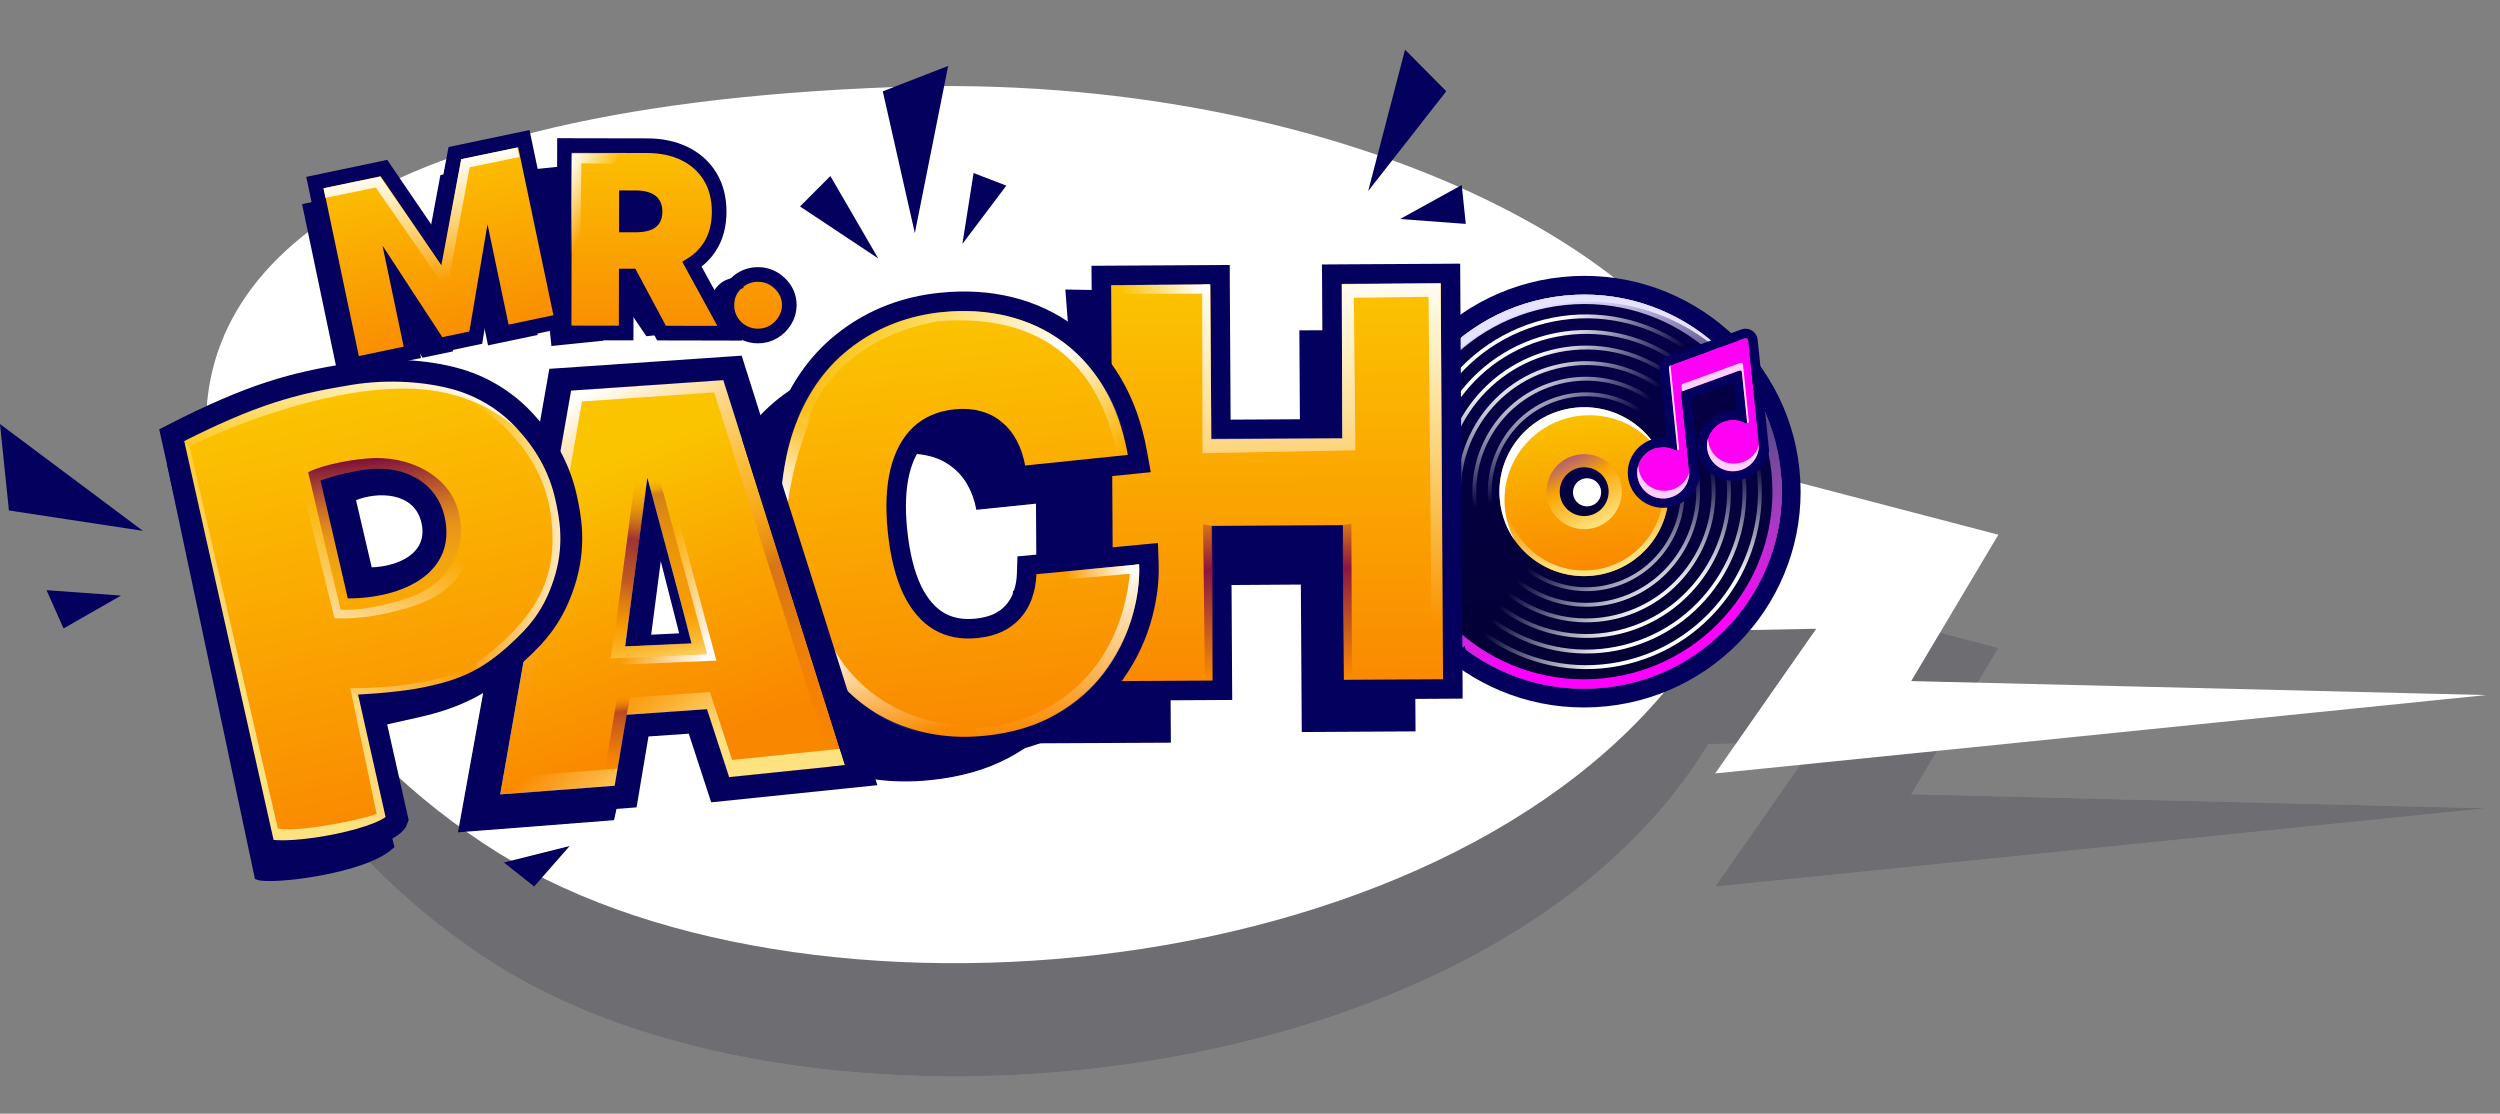 <svg width="220" height="98" viewBox="0 0 220 98" fill="none" xmlns="http://www.w3.org/2000/svg">
<rect x="0" y="0" width="220" height="98" fill="#808080" stroke="none"/>
<g id="mrpacho-logo-v2 1">
<g id="Group" opacity="0.15">
<path id="Vector" fill-rule="evenodd" clip-rule="evenodd" d="M218.787 71.126L168.184 69.895L175.854 57.016L153.57 51.189C150.514 32.438 116.989 16.242 78.863 17.614C27.242 19.47 15.507 36.195 18.598 51.831C20.317 60.529 28.45 75.463 43.978 85.097C72.078 102.533 131.532 96.443 150.332 65.475L159.831 65.289L150.936 78.022L218.787 71.126Z" fill="white"/>
<path id="Vector_2" fill-rule="evenodd" clip-rule="evenodd" d="M218.787 71.126L168.184 69.895L175.854 57.016L153.57 51.189C150.514 32.438 116.989 16.242 78.863 17.614C27.242 19.47 15.507 36.195 18.598 51.831C20.317 60.529 28.45 75.463 43.978 85.097C72.078 102.533 131.532 96.443 150.332 65.475L159.831 65.289L150.936 78.022L218.787 71.126Z" fill="#01001F"/>
</g>
<path id="Vector_3" fill-rule="evenodd" clip-rule="evenodd" d="M218.787 61.166L168.184 59.935L175.854 47.056L153.57 41.23C150.514 22.479 116.989 6.283 78.863 7.655C27.242 9.511 15.507 26.235 18.598 41.87C20.317 50.568 28.45 65.503 43.978 75.138C72.078 92.574 131.532 86.483 150.332 55.515L159.831 55.329L150.936 68.063L218.787 61.166Z" fill="white"/>
<path id="Vector_4" fill-rule="evenodd" clip-rule="evenodd" d="M158.353 41.311C159.43 51.743 151.82 61.076 141.356 62.156C130.893 63.237 121.536 55.655 120.459 45.224C119.381 34.792 126.991 25.46 137.456 24.378C147.92 23.299 157.276 30.879 158.353 41.311ZM141.187 60.514C150.741 59.527 157.689 51.006 156.705 41.481C155.722 31.957 147.179 25.035 137.625 26.021C128.071 27.008 121.123 35.529 122.107 45.054C123.09 54.578 131.632 61.5 141.187 60.514Z" fill="#04005E"/>
<path id="Vector_5" d="M141.192 60.514C150.747 59.527 157.695 51.007 156.711 41.481C155.727 31.957 147.185 25.035 137.63 26.022C128.076 27.008 121.128 35.529 122.111 45.054C123.095 54.578 131.638 61.501 141.192 60.514Z" fill="url(#paint0_linear_1_12185)"/>
<path id="Vector_6" d="M140.166 50.658C144.261 50.236 147.239 46.583 146.816 42.502C146.395 38.42 142.734 35.453 138.639 35.877C134.544 36.299 131.567 39.952 131.988 44.033C132.41 48.115 136.071 51.082 140.166 50.658Z" fill="url(#paint1_linear_1_12185)"/>
<path id="Vector_7" fill-rule="evenodd" clip-rule="evenodd" d="M140.115 50.166C143.937 49.771 146.716 46.363 146.322 42.554C145.929 38.743 142.512 35.974 138.69 36.369C134.868 36.764 132.089 40.172 132.483 43.982C132.876 47.792 136.293 50.561 140.115 50.166ZM140.166 50.658C144.26 50.236 147.239 46.583 146.817 42.502C146.396 38.42 142.734 35.453 138.639 35.877C134.545 36.299 131.567 39.952 131.988 44.033C132.41 48.115 136.071 51.082 140.166 50.658Z" fill="url(#paint2_linear_1_12185)"/>
<path id="Vector_8" d="M139.745 46.553C140.618 46.464 141.42 46.032 141.975 45.352C142.529 44.672 142.791 43.8 142.702 42.927C142.61 42.054 142.176 41.254 141.494 40.702C140.812 40.15 139.939 39.891 139.067 39.982C138.194 40.071 137.393 40.503 136.838 41.183C136.284 41.863 136.023 42.735 136.111 43.607C136.203 44.48 136.637 45.28 137.318 45.832C138 46.384 138.873 46.643 139.745 46.552V46.553Z" fill="url(#paint3_linear_1_12185)"/>
<path id="Vector_9" fill-rule="evenodd" clip-rule="evenodd" d="M135.222 28.662C127.233 31.094 122.713 39.606 125.124 47.676C127.536 55.745 135.967 60.316 143.956 57.885C151.946 55.455 156.466 46.942 154.055 38.872C151.642 30.803 143.211 26.232 135.222 28.662ZM124.799 47.775C122.333 39.523 126.956 30.82 135.124 28.334C143.292 25.849 151.913 30.523 154.38 38.774C156.846 47.024 152.223 55.728 144.054 58.214C135.887 60.7 127.265 56.027 124.799 47.775Z" fill="url(#paint4_radial_1_12185)"/>
<path id="Vector_10" fill-rule="evenodd" clip-rule="evenodd" d="M135.222 28.662C127.233 31.094 122.713 39.606 125.124 47.676C127.536 55.745 135.967 60.316 143.956 57.885C151.946 55.455 156.466 46.942 154.055 38.872C151.642 30.803 143.211 26.232 135.222 28.662ZM124.799 47.775C122.333 39.523 126.956 30.82 135.124 28.334C143.292 25.849 151.913 30.523 154.38 38.774C156.846 47.024 152.223 55.728 144.054 58.214C135.887 60.7 127.265 56.027 124.799 47.775Z" fill="url(#paint5_radial_1_12185)"/>
<path id="Vector_11" fill-rule="evenodd" clip-rule="evenodd" d="M135.615 29.976C128.344 32.189 124.229 39.936 126.425 47.279C128.619 54.624 136.293 58.785 143.564 56.572C150.835 54.359 154.95 46.612 152.754 39.269C150.559 31.924 142.886 27.763 135.615 29.976ZM126.099 47.379C123.85 39.853 128.066 31.914 135.516 29.648C142.967 27.38 150.83 31.644 153.079 39.169C155.328 46.695 151.112 54.633 143.662 56.9C136.212 59.167 128.349 54.904 126.099 47.379Z" fill="url(#paint6_radial_1_12185)"/>
<path id="Vector_12" fill-rule="evenodd" clip-rule="evenodd" d="M135.615 29.976C128.344 32.189 124.229 39.936 126.425 47.279C128.619 54.624 136.293 58.785 143.564 56.572C150.835 54.359 154.95 46.612 152.754 39.269C150.559 31.924 142.886 27.763 135.615 29.976ZM126.099 47.379C123.85 39.853 128.066 31.914 135.516 29.648C142.967 27.38 150.83 31.644 153.079 39.169C155.328 46.695 151.112 54.633 143.662 56.9C136.212 59.167 128.349 54.904 126.099 47.379Z" fill="url(#paint7_radial_1_12185)"/>
<path id="Vector_13" fill-rule="evenodd" clip-rule="evenodd" d="M136.007 31.289C129.455 33.283 125.746 40.266 127.724 46.884C129.704 53.503 136.619 57.253 143.172 55.259C149.724 53.265 153.432 46.283 151.454 39.664C149.476 33.045 142.56 29.295 136.007 31.289ZM127.4 46.983C125.368 40.183 129.177 33.009 135.909 30.962C142.642 28.913 149.747 32.764 151.779 39.565C153.812 46.365 150.002 53.538 143.269 55.587C136.537 57.635 129.433 53.783 127.4 46.983Z" fill="url(#paint8_radial_1_12185)"/>
<path id="Vector_14" fill-rule="evenodd" clip-rule="evenodd" d="M136.007 31.289C129.455 33.283 125.746 40.266 127.724 46.884C129.704 53.503 136.619 57.253 143.172 55.259C149.724 53.265 153.432 46.283 151.454 39.664C149.476 33.045 142.56 29.295 136.007 31.289ZM127.4 46.983C125.368 40.183 129.177 33.009 135.909 30.962C142.642 28.913 149.747 32.764 151.779 39.565C153.812 46.365 150.002 53.538 143.269 55.587C136.537 57.635 129.433 53.783 127.4 46.983Z" fill="url(#paint9_radial_1_12185)"/>
<path id="Vector_15" fill-rule="evenodd" clip-rule="evenodd" d="M136.4 32.603C130.565 34.378 127.263 40.595 129.025 46.489C130.787 52.382 136.944 55.72 142.779 53.945C148.613 52.17 151.915 45.953 150.154 40.058C148.392 34.166 142.234 30.827 136.4 32.603ZM128.7 46.587C126.884 40.512 130.287 34.105 136.302 32.274C142.316 30.444 148.663 33.885 150.479 39.96C152.295 46.035 148.891 52.443 142.876 54.274C136.863 56.103 130.516 52.661 128.7 46.587Z" fill="url(#paint10_radial_1_12185)"/>
<path id="Vector_16" fill-rule="evenodd" clip-rule="evenodd" d="M136.4 32.603C130.565 34.378 127.263 40.595 129.025 46.489C130.787 52.382 136.944 55.72 142.779 53.945C148.613 52.17 151.915 45.953 150.154 40.058C148.392 34.166 142.234 30.827 136.4 32.603ZM128.7 46.587C126.884 40.512 130.287 34.105 136.302 32.274C142.316 30.444 148.663 33.885 150.479 39.96C152.295 46.035 148.891 52.443 142.876 54.274C136.863 56.103 130.516 52.661 128.7 46.587Z" fill="url(#paint11_radial_1_12185)"/>
<path id="Vector_17" fill-rule="evenodd" clip-rule="evenodd" d="M136.793 33.916C131.676 35.473 128.781 40.925 130.325 46.093C131.87 51.261 137.27 54.189 142.386 52.632C147.503 51.075 150.398 45.623 148.854 40.455C147.309 35.286 141.908 32.359 136.793 33.916ZM130 46.192C128.401 40.842 131.398 35.199 136.694 33.588C141.99 31.976 147.58 35.007 149.178 40.356C150.777 45.705 147.78 51.349 142.485 52.961C137.188 54.572 131.599 51.541 130 46.192Z" fill="url(#paint12_radial_1_12185)"/>
<path id="Vector_18" fill-rule="evenodd" clip-rule="evenodd" d="M136.793 33.916C131.676 35.473 128.781 40.925 130.325 46.093C131.87 51.261 137.27 54.189 142.386 52.632C147.503 51.075 150.398 45.623 148.854 40.455C147.309 35.286 141.908 32.359 136.793 33.916ZM130 46.192C128.401 40.842 131.398 35.199 136.694 33.588C141.99 31.976 147.58 35.007 149.178 40.356C150.777 45.705 147.78 51.349 142.485 52.961C137.188 54.572 131.599 51.541 130 46.192Z" fill="url(#paint13_radial_1_12185)"/>
<path id="Vector_19" fill-rule="evenodd" clip-rule="evenodd" d="M137.185 35.23C132.786 36.568 130.298 41.254 131.625 45.697C132.953 50.14 137.596 52.657 141.994 51.318C146.392 49.98 148.882 45.294 147.553 40.85C146.226 36.408 141.583 33.891 137.185 35.23ZM131.3 45.796C129.918 41.171 132.509 36.294 137.087 34.901C141.664 33.509 146.496 36.127 147.878 40.752C149.26 45.376 146.669 50.254 142.092 51.647C137.514 53.039 132.682 50.42 131.3 45.796Z" fill="url(#paint14_radial_1_12185)"/>
<path id="Vector_20" fill-rule="evenodd" clip-rule="evenodd" d="M137.185 35.23C132.786 36.568 130.298 41.254 131.625 45.697C132.953 50.14 137.596 52.657 141.994 51.318C146.392 49.98 148.882 45.294 147.553 40.85C146.226 36.408 141.583 33.891 137.185 35.23ZM131.3 45.796C129.918 41.171 132.509 36.294 137.087 34.901C141.664 33.509 146.496 36.127 147.878 40.752C149.26 45.376 146.669 50.254 142.092 51.647C137.514 53.039 132.682 50.42 131.3 45.796Z" fill="url(#paint15_radial_1_12185)"/>
<path id="Vector_21" d="M139.628 45.402C140.195 45.344 140.716 45.063 141.076 44.621C141.436 44.18 141.606 43.613 141.549 43.046C141.489 42.479 141.207 41.959 140.764 41.6C140.321 41.241 139.754 41.072 139.187 41.132C138.619 41.189 138.098 41.47 137.738 41.912C137.378 42.353 137.208 42.92 137.265 43.488C137.295 43.768 137.379 44.041 137.514 44.289C137.648 44.537 137.831 44.756 138.05 44.934C138.269 45.112 138.522 45.245 138.792 45.325C139.063 45.405 139.347 45.431 139.628 45.402Z" fill="url(#paint16_linear_1_12185)"/>
<path id="Vector_22" d="M139.788 44.555C139.95 44.539 140.107 44.49 140.251 44.413C140.394 44.336 140.521 44.231 140.624 44.105C140.727 43.978 140.804 43.833 140.851 43.677C140.897 43.521 140.913 43.357 140.896 43.195C140.88 43.033 140.831 42.876 140.753 42.733C140.676 42.59 140.57 42.463 140.444 42.361C140.317 42.258 140.172 42.181 140.016 42.135C139.86 42.089 139.696 42.074 139.534 42.09C139.372 42.107 139.214 42.155 139.071 42.233C138.928 42.31 138.801 42.414 138.698 42.541C138.595 42.667 138.518 42.812 138.471 42.968C138.424 43.125 138.409 43.288 138.425 43.45C138.442 43.612 138.491 43.77 138.569 43.913C138.646 44.056 138.751 44.182 138.878 44.285C139.004 44.388 139.15 44.464 139.306 44.511C139.462 44.557 139.626 44.572 139.788 44.555Z" fill="white"/>
<path id="Vector_23" d="M133.346 47.628C132.85 46.742 132.541 45.765 132.438 44.756C132.016 40.663 134.998 37.002 139.101 36.578C140.41 36.441 141.732 36.654 142.933 37.193C144.134 37.732 145.171 38.578 145.939 39.647C145.225 38.376 144.155 37.342 142.86 36.671C141.566 36.001 140.103 35.724 138.653 35.875C134.551 36.298 131.567 39.959 131.991 44.053C132.122 45.343 132.589 46.575 133.346 47.628Z" fill="white"/>
<path id="Vector_24" fill-rule="evenodd" clip-rule="evenodd" d="M141.107 59.692C150.206 58.753 156.824 50.638 155.887 41.566C154.951 32.495 146.814 25.903 137.715 26.844C128.616 27.782 121.998 35.898 122.935 44.969C123.871 54.04 132.008 60.632 141.107 59.692ZM141.192 60.514C150.747 59.527 157.695 51.007 156.711 41.481C155.727 31.957 147.185 25.035 137.63 26.022C128.076 27.008 121.128 35.529 122.111 45.054C123.095 54.578 131.638 61.501 141.192 60.514Z" fill="url(#paint17_linear_1_12185)"/>
<path id="Vector_25" d="M154.293 34.281C152.534 31.648 150.09 29.546 147.223 28.2C144.357 26.854 141.178 26.316 138.028 26.644C128.474 27.631 121.526 36.152 122.509 45.677C122.769 48.228 123.595 50.688 124.926 52.879C123.363 50.539 122.396 47.853 122.111 45.053C121.128 35.529 128.076 27.008 137.63 26.022C140.904 25.681 144.208 26.276 147.158 27.738C150.107 29.199 152.582 31.469 154.293 34.281Z" fill="#E5E3FF"/>
<path id="Vector_26" d="M153.853 29.977C153.849 29.94 153.837 29.904 153.817 29.872C153.797 29.84 153.77 29.813 153.738 29.793C153.706 29.773 153.67 29.76 153.632 29.756C153.594 29.753 153.556 29.757 153.521 29.77L147.027 32.138C146.975 32.156 146.931 32.192 146.902 32.238C146.872 32.285 146.859 32.34 146.864 32.395L147.602 39.528C147.61 39.597 147.532 39.645 147.471 39.612C147.063 39.391 146.597 39.299 146.135 39.347C144.877 39.477 143.961 40.591 144.089 41.835C144.217 43.079 145.342 43.982 146.601 43.853C147.859 43.723 148.776 42.609 148.648 41.364L148.64 41.3L147.949 34.605C147.945 34.568 147.954 34.532 147.973 34.501C147.993 34.47 148.022 34.446 148.056 34.433L153.063 32.609C153.087 32.6 153.112 32.597 153.137 32.6C153.162 32.602 153.187 32.61 153.208 32.624C153.229 32.637 153.247 32.655 153.261 32.677C153.274 32.698 153.282 32.722 153.284 32.747L153.738 37.138C153.746 37.208 153.67 37.255 153.607 37.222C153.199 37.001 152.734 36.908 152.272 36.957C151.013 37.087 150.098 38.201 150.226 39.445C150.355 40.689 151.479 41.593 152.738 41.463C153.996 41.333 154.912 40.219 154.783 38.975L154.781 38.944C154.78 38.933 154.778 38.922 154.776 38.91H154.777L153.853 29.977Z" fill="#FF00F5"/>
<path id="Vector_27" fill-rule="evenodd" clip-rule="evenodd" d="M148.636 41.299H148.635L148.643 41.364L148.649 41.429C148.739 42.646 147.833 43.723 146.595 43.852C145.337 43.981 144.212 43.078 144.083 41.834C143.955 40.59 144.872 39.477 146.13 39.347C146.592 39.299 147.058 39.391 147.467 39.61C147.527 39.644 147.604 39.596 147.597 39.527L146.86 32.394C146.854 32.339 146.867 32.284 146.896 32.237C146.925 32.19 146.969 32.155 147.021 32.136L153.516 29.769C153.668 29.713 153.832 29.815 153.849 29.976L154.771 38.908H154.771C154.773 38.92 154.775 38.932 154.775 38.944L154.779 38.974L154.784 39.038C154.875 40.256 153.969 41.334 152.732 41.461C151.473 41.591 150.349 40.688 150.221 39.444C150.092 38.2 151.008 37.086 152.267 36.956C152.473 36.935 152.68 36.941 152.884 36.975L152.921 36.98C153.159 37.024 153.389 37.105 153.603 37.221C153.664 37.253 153.74 37.206 153.733 37.137L153.28 32.747C153.277 32.721 153.269 32.697 153.256 32.676C153.242 32.654 153.224 32.636 153.203 32.623C153.181 32.609 153.157 32.601 153.132 32.598C153.107 32.596 153.082 32.599 153.058 32.607L148.051 34.431C148.016 34.444 147.987 34.468 147.968 34.499C147.948 34.531 147.94 34.568 147.943 34.604L148.636 41.299ZM152.797 36.131L152.543 33.674L148.819 35.031L149.544 42.035C149.341 43.406 148.126 44.524 146.68 44.673C144.974 44.849 143.436 43.624 143.261 41.919C143.085 40.215 144.339 38.7 146.045 38.524C146.254 38.503 146.46 38.503 146.66 38.521L146.036 32.478C146.012 32.24 146.068 32.001 146.195 31.799C146.322 31.596 146.513 31.442 146.737 31.36L153.232 28.994C153.386 28.937 153.551 28.917 153.713 28.934C153.876 28.951 154.033 29.004 154.172 29.091C154.311 29.177 154.428 29.295 154.515 29.433C154.602 29.572 154.656 29.729 154.673 29.891L155.681 39.645C155.477 41.016 154.262 42.133 152.817 42.283C151.109 42.459 149.572 41.234 149.397 39.529C149.22 37.824 150.475 36.311 152.183 36.135C152.39 36.114 152.596 36.112 152.797 36.131Z" fill="#04005E"/>
<path id="Vector_28" d="M147.003 32.147C146.956 32.169 146.918 32.205 146.893 32.249C146.868 32.294 146.857 32.346 146.862 32.397L147.605 39.581L147.634 39.596C147.694 39.63 147.771 39.581 147.765 39.513L147.003 32.147ZM144.174 40.952C144.088 41.23 144.056 41.529 144.088 41.835C144.217 43.079 145.342 43.983 146.6 43.853C147.787 43.731 148.671 42.732 148.659 41.574C148.526 42.005 148.269 42.387 147.92 42.672C147.571 42.958 147.146 43.134 146.697 43.179C145.439 43.309 144.314 42.405 144.186 41.161C144.179 41.092 144.175 41.022 144.174 40.952ZM148.029 34.44L153.063 32.608C153.087 32.6 153.112 32.596 153.137 32.599C153.162 32.602 153.187 32.61 153.208 32.623C153.229 32.637 153.247 32.655 153.261 32.676C153.274 32.697 153.282 32.721 153.285 32.746L153.744 37.188L153.773 37.204C153.834 37.237 153.911 37.189 153.903 37.12L153.382 32.073C153.379 32.048 153.371 32.023 153.357 32.002C153.344 31.981 153.326 31.963 153.304 31.95C153.283 31.936 153.259 31.928 153.234 31.925C153.209 31.923 153.184 31.926 153.16 31.934L148.087 33.78C148.052 33.792 148.023 33.816 148.003 33.847C147.983 33.879 147.975 33.916 147.978 33.952L148.029 34.44ZM150.308 38.561C150.309 38.631 150.313 38.7 150.32 38.771C150.448 40.015 151.573 40.918 152.831 40.788C153.28 40.743 153.705 40.567 154.054 40.282C154.403 39.997 154.66 39.615 154.793 39.184C154.795 39.752 154.585 40.3 154.204 40.721C153.824 41.142 153.3 41.407 152.735 41.462C151.476 41.592 150.352 40.689 150.224 39.445C150.192 39.139 150.224 38.839 150.308 38.561Z" fill="#FFD0FE"/>
<path id="Vector_29" d="M91.29 65.413L91.08 29.206L101.092 29.149L101.174 43.488L114.427 43.411L114.345 29.072L124.359 29.015L124.567 64.362L114.556 64.419L114.474 51.442L102.955 51.517L103.036 65.356L91.29 65.413Z" fill="#04005E"/>
<path id="Vector_30" d="M95.889 43.778L85.965 44.803C85.809 43.986 85.545 43.256 85.171 42.616C84.819 41.987 84.338 41.44 83.76 41.01C83.168 40.557 82.486 40.238 81.76 40.073C80.992 39.878 80.14 39.83 79.202 39.927C77.559 40.096 76.211 40.641 75.155 41.56C74.112 42.478 73.374 43.715 72.942 45.273C72.522 46.828 72.421 48.656 72.637 50.753C72.865 52.97 73.351 54.796 74.092 56.232C74.844 57.655 75.821 58.686 77.025 59.323C78.228 59.95 79.621 60.181 81.205 60.018C82.108 59.925 82.906 59.728 83.599 59.431C84.256 59.145 84.853 58.737 85.36 58.23C85.842 57.741 86.223 57.161 86.482 56.525C86.765 55.833 86.923 55.097 86.951 54.35L96.882 53.396C96.923 54.941 96.656 56.546 96.081 58.214C95.506 59.87 94.606 61.439 93.385 62.924C92.173 64.395 90.612 65.64 88.703 66.659C86.792 67.678 84.517 68.323 81.877 68.596C78.57 68.938 75.528 68.531 72.753 67.376C69.99 66.221 67.703 64.337 65.891 61.723C64.092 59.11 62.986 55.801 62.572 51.793C62.156 47.762 62.579 44.288 63.843 41.37C65.106 38.441 66.977 36.133 69.46 34.447C71.94 32.749 74.799 31.734 78.037 31.399C80.312 31.164 82.439 31.259 84.415 31.687C86.392 32.114 88.163 32.855 89.73 33.908C91.296 34.949 92.61 36.297 93.669 37.95C94.729 39.604 95.47 41.547 95.889 43.778Z" fill="#04005E"/>
<path id="Vector_31" d="M95.889 43.778L85.965 44.803C85.809 43.986 85.545 43.256 85.171 42.616C84.819 41.987 84.338 41.44 83.76 41.01C83.168 40.557 82.486 40.238 81.76 40.073C80.992 39.878 80.14 39.83 79.202 39.927C77.559 40.096 76.211 40.641 75.155 41.56C74.112 42.478 73.374 43.715 72.942 45.273C72.522 46.828 72.421 48.656 72.637 50.753C72.865 52.97 73.351 54.796 74.092 56.232C74.844 57.655 75.821 58.686 77.025 59.323C78.228 59.95 79.621 60.181 81.205 60.018C82.108 59.925 82.906 59.728 83.599 59.431C84.256 59.145 84.853 58.737 85.36 58.23C85.842 57.741 86.223 57.161 86.482 56.525C86.765 55.833 86.923 55.097 86.951 54.35L96.882 53.396C96.923 54.941 96.656 56.546 96.081 58.214C95.506 59.87 94.606 61.439 93.385 62.924C92.173 64.395 90.612 65.64 88.703 66.659C86.792 67.678 84.517 68.323 81.877 68.596C78.57 68.938 75.528 68.531 72.753 67.376C69.99 66.221 67.703 64.337 65.891 61.723C64.092 59.11 62.986 55.801 62.572 51.793C62.156 47.762 62.579 44.288 63.843 41.37C65.106 38.441 66.977 36.133 69.46 34.447C71.94 32.749 74.799 31.734 78.037 31.399C80.312 31.164 82.439 31.259 84.415 31.687C86.392 32.114 88.163 32.855 89.73 33.908C91.296 34.949 92.61 36.297 93.669 37.95C94.729 39.604 95.47 41.547 95.889 43.778Z" stroke="#04005E" stroke-width="0.108"/>
<path id="Vector_32" d="M97.121 59.943L97.126 60.802L97.984 60.797L106.712 60.747L107.571 60.742L107.566 59.883L107.493 47.132L117.328 47.075L117.401 59.827L117.407 60.686L118.265 60.681L126.992 60.631L127.851 60.625L127.847 59.767L127.647 24.925L127.642 24.065L126.783 24.071L118.056 24.12L117.196 24.126L117.202 24.984L117.274 37.736L107.44 37.792L107.366 25.041L107.362 24.182L106.502 24.187L97.775 24.237L96.916 24.242L96.922 25.101L97.121 59.943Z" fill="url(#paint18_linear_1_12185)" stroke="#04005E" stroke-width="1.717"/>
<path id="Vector_33" d="M99.337 40.886L100.259 40.791L100.094 39.879C99.676 37.558 98.953 35.507 97.911 33.741C96.876 31.985 95.591 30.535 94.055 29.404C92.523 28.265 90.797 27.46 88.886 26.988C86.973 26.515 84.934 26.396 82.776 26.619C79.685 26.938 76.94 27.981 74.564 29.755C72.173 31.527 70.396 33.959 69.222 37.012C68.037 40.079 67.681 43.696 68.108 47.83C68.532 51.94 69.603 55.399 71.354 58.172L71.355 58.174C73.108 60.927 75.328 62.953 78.022 64.213L78.023 64.214C80.715 65.467 83.648 65.922 86.801 65.596C89.3 65.338 91.489 64.684 93.344 63.61C95.166 62.555 96.667 61.248 97.834 59.685C98.989 58.137 99.84 56.487 100.38 54.735V54.733C100.913 52.99 101.157 51.291 101.103 49.638L101.072 48.726L100.162 48.812L91.121 49.675L90.369 49.746L90.344 50.501C90.33 51.149 90.211 51.791 89.991 52.402L89.989 52.404V52.407C89.803 52.93 89.518 53.412 89.149 53.827C88.795 54.222 88.357 54.551 87.827 54.808C87.302 55.051 86.674 55.218 85.931 55.294C84.645 55.427 83.561 55.207 82.637 54.673C81.713 54.128 80.917 53.233 80.276 51.92C79.643 50.592 79.202 48.863 78.979 46.708C78.769 44.673 78.847 42.948 79.187 41.513C79.536 40.084 80.128 39.009 80.928 38.236C81.725 37.477 82.761 37.011 84.094 36.874C84.858 36.796 85.522 36.849 86.101 37.016L86.106 37.017L86.113 37.019C86.664 37.163 87.176 37.43 87.61 37.799L87.618 37.806L87.625 37.812C88.061 38.169 88.422 38.615 88.708 39.165L88.711 39.169L88.714 39.175C89.013 39.73 89.234 40.375 89.37 41.118L89.512 41.9L90.303 41.819L99.337 40.886Z" fill="url(#paint19_linear_1_12185)" stroke="#04005E" stroke-width="1.717"/>
<path id="Vector_34" d="M72.156 55.662C72.766 58.577 77.286 64.451 85.184 64.451" stroke="url(#paint20_linear_1_12185)" stroke-width="1.288"/>
<path id="Vector_35" d="M83.052 27.453C94.607 26.477 98.815 35.521 99.244 40.028L98.336 40.122C96.409 30.338 89.88 27.72 82.648 28.251C74.467 29.7 71.581 34.988 70.923 37.502L70.152 36.826C72.877 29.768 79.89 27.655 83.052 27.453Z" fill="url(#paint21_linear_1_12185)"/>
<path id="Vector_36" d="M100.242 49.669L99.498 49.742C98.675 61.105 89.911 64.053 85.92 64.069L85.998 64.816C97.37 64.16 100.485 54.492 100.242 49.669Z" fill="url(#paint22_linear_1_12185)"/>
<path id="Vector_37" d="M91.068 50.521L100.247 49.664L99.433 50.496L91.139 51.215L91.067 50.521H91.068Z" fill="url(#paint23_linear_1_12185)"/>
<path id="Vector_38" d="M73.529 31.893C69.972 35.066 68.853 40.956 68.739 43.504L69.244 44.747C70.225 37.523 72.878 33.597 74.081 32.538L73.529 31.893Z" fill="url(#paint24_linear_1_12185)"/>
<path id="Vector_39" d="M93.751 25.478L96.455 25.523L96.576 30.367L94.069 29.601L93.751 25.478Z" fill="#04005E"/>
<path id="Vector_40" fill-rule="evenodd" clip-rule="evenodd" d="M44.019 69.91L50.26 34.372L63.655 33.454L74.358 67.336L64.168 68.388L62.216 62.406L55.144 62.898L54.095 69.149L44.02 69.91H44.019ZM55.011 56.894L60.9 56.647L56.973 42.027L55.011 56.894Z" fill="url(#paint25_linear_1_12185)"/>
<path id="Vector_41" fill-rule="evenodd" clip-rule="evenodd" d="M52.998 58.559L55.973 36.779L57.278 36.727L63.044 58.133L52.998 58.559ZM62.206 57.556L56.633 36.865L53.758 57.914L62.206 57.556V57.556Z" fill="url(#paint26_linear_1_12185)"/>
<path id="Vector_42" fill-rule="evenodd" clip-rule="evenodd" d="M73.24 67.479L63.902 37.885L64.934 37.482L74.271 67.076L73.24 67.479Z" fill="url(#paint27_linear_1_12185)" fill-opacity="0.3"/>
<path id="Vector_43" fill-rule="evenodd" clip-rule="evenodd" d="M53.965 56.674L55.935 41.825L56.98 42.082L55.009 56.932L53.965 56.674Z" fill="url(#paint28_linear_1_12185)"/>
<path id="Vector_44" fill-rule="evenodd" clip-rule="evenodd" d="M60.834 56.501L56.88 41.899L57.95 41.797L61.904 56.399L60.834 56.501Z" fill="url(#paint29_linear_1_12185)" fill-opacity="0.3"/>
<path id="Vector_45" fill-rule="evenodd" clip-rule="evenodd" d="M55.428 61.384L54.115 69.184L53.02 69.012L54.333 61.212L55.428 61.384Z" fill="url(#paint30_linear_1_12185)" fill-opacity="0.5"/>
<path id="Vector_46" d="M44.286 68.399L44.02 69.909L54.096 69.148L54.349 67.639L44.286 68.399Z" fill="url(#paint31_linear_1_12185)"/>
<path id="Vector_47" d="M55.147 62.897L62.215 62.405L64.167 68.386L74.356 67.335L73.902 65.899L64.425 66.877L62.473 60.895L55.4 61.387L55.147 62.897Z" fill="url(#paint32_linear_1_12185)"/>
<path id="Vector_48" fill-rule="evenodd" clip-rule="evenodd" d="M62.216 62.406L64.168 68.388L74.358 67.336L63.655 33.454L50.26 34.373L44.02 69.91L54.094 69.149L55.144 62.898L62.216 62.406ZM53.13 68.198L54.18 61.942L63.017 61.327L64.958 67.278L72.931 66.456L62.847 34.532L51.217 35.329L45.341 68.785L53.13 68.196V68.198Z" fill="url(#paint33_linear_1_12185)"/>
<path id="Vector_49" fill-rule="evenodd" clip-rule="evenodd" d="M41.369 72.157L48.341 32.457L65.268 31.297L77.208 69.096L62.584 70.604L60.612 64.562L57.067 64.809L56.018 71.049L41.369 72.157ZM55.139 62.898L62.212 62.406L64.163 68.387L74.355 67.335L69.002 50.394L63.651 33.453L50.256 34.372L44.015 69.908L54.09 69.147L55.139 62.898ZM60.895 56.647L56.967 42.026L55.006 56.894L60.895 56.647ZM57.526 54.746L58.102 54.722L57.718 53.291L57.526 54.746Z" fill="#04005E"/>
<path id="Vector_50" fill-rule="evenodd" clip-rule="evenodd" d="M57.304 55.851L59.767 55.734L58.148 49.387L57.304 55.851Z" fill="white"/>
<path id="Vector_51" fill-rule="evenodd" clip-rule="evenodd" d="M60.478 50.933L62.222 57.559L53.726 57.949L54.329 53.753L55.428 53.903L55.001 56.87L60.834 56.602L59.401 51.158L60.478 50.933Z" fill="url(#paint34_linear_1_12185)"/>
<path id="Vector_52" d="M48.609 30.225L48.62 30.332L48.727 30.321L52.876 29.893L52.984 29.882L52.973 29.775L52.469 24.891L53.734 24.761L56.897 29.421L56.934 29.474L56.997 29.467L61.505 29.002L61.685 28.983L61.583 28.834L57.96 23.61C58.659 23.176 59.227 22.56 59.603 21.829C60.025 21.013 60.176 20.053 60.063 18.954C59.95 17.866 59.613 16.949 59.046 16.212C58.481 15.476 57.741 14.944 56.831 14.617C55.919 14.29 54.889 14.188 53.741 14.306L47.143 14.987L47.036 14.998L47.048 15.105L48.609 30.225ZM53.473 21.347L52.117 21.488L51.761 18.039L53.117 17.9C53.596 17.85 54.004 17.874 54.345 17.967H54.347C54.661 18.038 54.943 18.209 55.151 18.455L55.153 18.456C55.352 18.686 55.477 19.005 55.52 19.423C55.563 19.836 55.505 20.169 55.358 20.43C55.214 20.693 54.985 20.901 54.667 21.051C54.349 21.199 53.952 21.297 53.473 21.347ZM63.464 28.402L63.465 28.403L66.853 27.608C67.03 27.255 67.098 26.874 67.062 26.471V26.469C66.995 25.878 66.716 25.394 66.229 25.023C65.75 24.651 65.22 24.492 64.644 24.552C64.355 24.577 64.074 24.66 63.817 24.796C63.56 24.931 63.334 25.117 63.149 25.341C62.963 25.556 62.824 25.808 62.741 26.081C62.658 26.354 62.633 26.641 62.669 26.924C62.726 27.528 62.992 28.023 63.464 28.402ZM26.814 18.027L26.709 18.048L26.731 18.153L29.831 32.928L29.853 33.032L29.959 33.01L33.906 32.182L34.011 32.16L33.989 32.055L32.239 23.717L37.194 31.301L37.235 31.363L37.306 31.348L39.686 30.848L39.758 30.833L39.77 30.761L41.27 21.88L43.008 30.162L43.03 30.267L43.135 30.245L47.082 29.417L47.188 29.395L47.166 29.29L44.065 14.516L44.043 14.411L43.938 14.433L38.916 15.486L38.846 15.501L38.833 15.572L37.149 24.595L37.115 24.601L31.946 17.017L31.906 16.958L31.835 16.973L26.814 18.027Z" fill="#04005E" stroke="#04005E" stroke-width="0.214"/>
<path id="Vector_53" d="M49.641 28.652V29.296L50.284 29.297L54.456 29.306H55.1L55.102 28.663L55.111 24.29H55.525L58.032 28.974L58.214 29.313L58.598 29.314L63.131 29.323L64.221 29.326L63.696 28.37L60.896 23.261C61.515 22.875 62.041 22.359 62.439 21.748C63.014 20.877 63.284 19.831 63.286 18.644C63.288 17.47 63.031 16.422 62.484 15.529C61.943 14.646 61.182 13.971 60.222 13.508C59.264 13.046 58.168 12.824 56.95 12.821L50.318 12.808L49.674 12.807L49.673 13.451L49.641 28.652ZM55.946 19.796L55.12 19.795L55.124 17.402L55.951 17.403C56.387 17.404 56.721 17.464 56.972 17.563L56.976 17.565L56.982 17.567C57.219 17.655 57.37 17.779 57.47 17.928L57.474 17.935L57.478 17.941C57.571 18.075 57.647 18.289 57.645 18.633C57.645 18.971 57.57 19.178 57.478 19.306L57.476 19.309L57.474 19.313C57.376 19.452 57.228 19.573 56.987 19.656C56.728 19.744 56.387 19.797 55.946 19.796ZM64.765 28.776L64.768 28.779L64.771 28.782C65.026 29.035 65.329 29.234 65.662 29.369C65.995 29.504 66.351 29.572 66.71 29.568C67.185 29.572 67.651 29.448 68.062 29.209L68.065 29.207L68.069 29.205C68.469 28.969 68.805 28.64 69.051 28.247C69.317 27.828 69.453 27.361 69.46 26.859V26.846C69.455 26.1 69.164 25.452 68.619 24.935C68.087 24.426 67.446 24.155 66.72 24.154C66.361 24.148 66.005 24.215 65.671 24.348C65.338 24.482 65.035 24.68 64.778 24.931L64.778 24.932L64.776 24.933C64.516 25.178 64.311 25.474 64.172 25.802C64.034 26.13 63.965 26.484 63.97 26.84C63.962 27.2 64.029 27.558 64.166 27.891C64.302 28.224 64.507 28.526 64.765 28.776Z" fill="url(#paint35_linear_1_12185)" stroke="#04005E" stroke-width="1.288"/>
<path id="Vector_54" d="M28.345 15.931L27.714 16.064L27.847 16.694L30.948 31.467L31.079 32.098L31.711 31.965L35.658 31.137L36.288 31.005L36.155 30.374L34.992 24.829L38.387 30.025L38.627 30.393L39.058 30.302L41.438 29.803L41.868 29.713L41.94 29.28L42.969 23.196L44.124 28.702L44.256 29.332L44.887 29.2L48.833 28.372L49.465 28.24L49.332 27.609L46.231 12.835L46.099 12.205L45.468 12.338L40.447 13.391L40.026 13.479L39.947 13.904L38.492 21.692L34.03 15.145L33.788 14.789L33.366 14.877L28.345 15.931Z" fill="url(#paint36_linear_1_12185)" stroke="#04005E" stroke-width="1.288" stroke-miterlimit="16"/>
<path id="Vector_55" d="M28.553 16.994L33.255 16.022L39.087 24.432L40.963 14.363L45.611 13.398" stroke="url(#paint37_linear_1_12185)" stroke-width="0.859"/>
<path id="Vector_56" d="M50.563 28.425L50.74 13.945L57.439 14.009" stroke="url(#paint38_linear_1_12185)" stroke-width="0.859"/>
<path id="Vector_57" d="M120.4 16.811L127.271 8.03L123.643 4.37L120.4 16.81V16.811ZM123.206 19.274L128.988 19.703L128.634 16.281L123.206 19.274ZM10.648 52.412L4.096 51.936L5.592 55.304L10.648 52.412ZM12.573 46.714L0 37.316L0.785 44.921L12.573 46.714ZM47.006 78.01L50.129 74.449L44.343 75.899L47.006 78.01ZM88.556 16.336L84.691 21.464L85.675 15.226L88.556 16.336ZM83.439 5.8L80.506 20.514L77.684 8.037L83.439 5.8ZM73.073 15.491L77.284 22.742L70.403 18.168L73.073 15.491Z" fill="#04005E"/>
<path id="Vector_58" d="M29.808 40.561L30.699 40.329C31.327 40.155 31.983 40.108 32.63 40.19C33.276 40.272 33.9 40.482 34.464 40.808C35.029 41.133 35.523 41.568 35.918 42.086C36.313 42.604 36.602 43.196 36.766 43.826C36.93 44.457 36.968 45.114 36.876 45.759C36.785 46.404 36.565 47.024 36.232 47.584C35.898 48.144 35.456 48.632 34.932 49.019C34.409 49.407 33.813 49.686 33.18 49.842L32.289 50.074L29.808 40.561Z" fill="white"/>
<path id="Vector_59" d="M40.369 73.185L42.864 59.382L45.018 58.642L42.892 71.026L54.341 70.534L53.99 72.124L40.369 73.185Z" fill="#04005E" stroke="#04005E" stroke-width="0.108"/>
<path id="Vector_60" d="M105.818 39.882L105.795 26.069L105.797 25.044L106.497 25.025L106.604 38.613L118.093 38.56L118.097 25.015L126.777 24.929L126.959 58.582L125.999 58.681L125.712 26.118L119.137 26.203L119.282 39.625L105.818 39.882Z" fill="url(#paint39_linear_1_12185)"/>
<path id="Vector_61" d="M97.84 25.865L106.471 25.837L106.441 25.03L97.757 25.064L97.84 25.865Z" fill="url(#paint40_linear_1_12185)"/>
<path id="Vector_62" d="M105.87 46.139L106.037 59.774L106.732 59.703L106.682 46.273L105.87 46.139Z" fill="url(#paint41_linear_1_12185)"/>
<path id="Vector_63" d="M118.128 46.209L118.276 59.696L118.971 59.624L118.922 46.085L118.128 46.209Z" fill="url(#paint42_linear_1_12185)"/>
<path id="Vector_64" d="M129.468 58.866L128.879 56.822L127.617 58.818L129.468 58.866ZM22.867 75.345L15.554 42.793L29.623 39.633C32.042 39.089 34.266 39.091 36.294 39.637C38.323 40.183 40.035 41.207 41.431 42.708C42.827 44.209 43.784 46.115 44.303 48.424C44.827 50.755 44.76 52.891 44.104 54.83C43.458 56.767 42.305 58.407 40.644 59.748C38.995 61.087 36.929 62.035 34.446 62.593L29.545 63.694L31.715 73.357L22.867 75.345ZM28.002 56.826L31.121 56.126C32.161 55.892 33.007 55.513 33.657 54.989C34.316 54.45 34.767 53.799 35.007 53.032C35.258 52.263 35.28 51.419 35.072 50.496C34.863 49.564 34.483 48.815 33.932 48.248C33.39 47.669 32.708 47.288 31.887 47.105C31.074 46.909 30.147 46.929 29.108 47.161L25.989 47.862L28.002 56.826Z" fill="#04005E"/>
<path id="Vector_65" d="M22.867 75.345L15.554 42.793L29.623 39.633C32.042 39.089 34.266 39.091 36.294 39.637C38.323 40.183 40.035 41.207 41.431 42.708C42.827 44.209 43.784 46.115 44.303 48.424C44.827 50.755 44.76 52.891 44.104 54.83C43.458 56.767 42.305 58.407 40.644 59.748C38.995 61.087 36.929 62.035 34.446 62.593L29.545 63.694L31.715 73.357L22.867 75.345ZM28.002 56.826L31.121 56.126C32.161 55.892 33.007 55.513 33.657 54.989C34.316 54.45 34.767 53.799 35.007 53.032C35.258 52.263 35.28 51.419 35.072 50.496C34.863 49.564 34.483 48.815 33.932 48.248C33.39 47.669 32.708 47.288 31.887 47.105C31.074 46.909 30.147 46.929 29.108 47.161L25.989 47.862L28.002 56.826Z" stroke="#04005E" stroke-width="0.097"/>
<path id="Vector_66" d="M31.739 63.97L36.969 62.795C39.797 62.16 42.167 61.087 44.068 59.568C45.98 58.046 47.319 56.185 48.073 53.988C48.841 51.784 48.923 49.37 48.336 46.754C47.754 44.162 46.665 42.013 45.061 40.318C43.461 38.627 41.492 37.478 39.164 36.87C36.834 36.263 34.286 36.276 31.527 36.895L15.312 40.963L15.026 41.028L15.091 41.313L22.689 77.136C23.8 77.571 31.978 76.644 34.387 74.442L31.739 63.97Z" fill="#04005E" stroke="#04005E" stroke-width="0.586"/>
<path id="Vector_67" d="M34.749 72.154L32.477 62.044C32.477 62.044 35.169 61.675 37.23 61.24C40.38 60.573 42.631 59.708 45.211 57.406C47.344 55.501 48.51 54.121 49.41 51.408C50.311 48.69 50.241 46.816 49.625 44.078C49.016 41.366 47.782 38.911 46.103 37.107C44.431 35.308 42.178 33.968 39.759 33.317C37.334 32.664 34.219 32.354 30.741 32.927C25.847 33.731 22.11 34.539 14.967 38.303L15.137 39.064L23.271 74.733L23.442 75.494L24.203 75.324L34.158 73.086L34.92 72.917L34.749 72.154Z" fill="url(#paint43_linear_1_12185)"/>
<path id="Vector_68" fill-rule="evenodd" clip-rule="evenodd" d="M16.679 39.282C20.429 37.397 29.758 33.72 36.971 34.248C37.974 34.32 38.928 34.485 39.828 34.727C45.403 36.221 48.941 40.649 49.584 44.476C50.045 38.056 43.325 30.791 32.422 32.293C22.178 33.704 19.525 35.266 15.584 37.588L14.805 38.046L16.679 39.282Z" fill="url(#paint44_linear_1_12185)"/>
<path id="Vector_69" d="M49.586 44.476C48.941 40.649 45.403 36.221 39.829 34.727C43.508 36.016 47.742 39.998 48.463 45.238C49.21 50.659 47.405 54.317 41.826 58.443L42.461 59.691C42.461 59.691 49.636 54.184 49.909 47.787C50.003 45.595 49.663 45.26 49.586 44.476Z" fill="url(#paint45_linear_1_12185)"/>
<path id="Vector_70" d="M16.679 39.282L14.805 38.046L23.292 75.412L34.895 72.932L32.216 62.168L30.827 60.563L33.143 71.626C31.138 72.328 25.775 73.276 24.45 72.898L16.679 39.282Z" fill="url(#paint46_radial_1_12185)"/>
<path id="Vector_71" d="M42.461 59.691L41.827 58.443C40.262 59.435 36.521 60.563 30.827 60.563L32.216 62.168L42.461 59.691Z" fill="url(#paint47_radial_1_12185)"/>
<path id="Vector_72" d="M34.968 72.124L32.696 62.012C32.696 62.012 35.529 61.836 37.591 61.4C40.74 60.735 42.767 59.888 45.347 57.586C47.48 55.682 48.727 54.07 49.627 51.355C50.722 48.054 50.177 45.39 49.802 43.719C49.193 41.007 47.861 38.837 46.181 37.032C44.517 35.23 42.374 33.937 40.003 33.306C37.579 32.654 34.22 32.353 30.742 32.926C25.848 33.73 22.272 34.624 15.11 38.296L23.273 74.732C25.459 75.466 34.434 73.791 34.968 72.124Z" stroke="#04005E" stroke-width="1.922"/>
<path id="Vector_73" fill-rule="evenodd" clip-rule="evenodd" d="M32.206 40.294L27.104 41.626L29.977 53.656C30.398 53.656 32.298 53.797 35.859 52.638C39.419 51.477 41.134 48.397 40.368 45.14C39.602 41.882 35.464 39.529 32.206 40.294ZM26.098 40.893L29.436 54.395C29.436 54.395 32.125 54.688 36.267 53.373C40.409 52.057 42.325 48.898 41.363 44.808C40.401 40.718 35.919 38.062 31.828 39.024L26.098 40.893Z" fill="url(#paint48_linear_1_12185)"/>
<path id="Vector_74" fill-rule="evenodd" clip-rule="evenodd" d="M32.601 41.858L28.98 42.71L31.119 51.802L34.74 50.951C35.337 50.81 35.9 50.554 36.398 50.196C36.896 49.837 37.318 49.385 37.641 48.863C37.964 48.342 38.181 47.762 38.28 47.156C38.378 46.551 38.357 45.932 38.217 45.335C38.076 44.738 37.819 44.175 37.461 43.677C37.103 43.179 36.65 42.757 36.129 42.434C35.607 42.111 35.027 41.894 34.422 41.795C33.817 41.697 33.198 41.718 32.601 41.858ZM27.117 41.557L29.966 53.665C31.026 53.569 32.83 53.66 36.136 52.52C39.442 51.38 41.156 48.468 40.369 45.124C39.583 41.78 35.877 39.993 32.246 40.35C28.617 40.706 27.117 41.557 27.117 41.557Z" fill="url(#paint49_linear_1_12185)"/>
<path id="Vector_75" d="M28.21 42.291C29.436 41.814 31.393 41.397 32.508 41.288C35.779 40.966 38.447 42.569 39.108 45.403C40.281 50.42 35.441 52.66 30.607 52.66L28.21 42.291Z" fill="#04005E"/>
<path id="Vector_76" d="M31.331 44.016C33.216 43.262 36.447 43.262 37.084 45.986C37.738 48.789 34.879 49.849 32.711 49.928L31.331 44.016Z" fill="white"/>
</g>
<defs>
<linearGradient id="paint0_linear_1_12185" x1="137.63" y1="26.021" x2="141.192" y2="60.514" gradientUnits="userSpaceOnUse">
<stop stop-color="#05004A"/>
<stop offset="1" stop-color="#030033"/>
</linearGradient>
<linearGradient id="paint1_linear_1_12185" x1="138.639" y1="35.877" x2="140.166" y2="50.658" gradientUnits="userSpaceOnUse">
<stop stop-color="#FAC400"/>
<stop offset="0.495" stop-color="#FAA500"/>
<stop offset="1" stop-color="#FA8700"/>
</linearGradient>
<linearGradient id="paint2_linear_1_12185" x1="137.066" y1="36.359" x2="140.38" y2="49.216" gradientUnits="userSpaceOnUse">
<stop offset="0.583" stop-color="#FDE280" stop-opacity="0"/>
<stop offset="1" stop-color="#FDE280"/>
</linearGradient>
<linearGradient id="paint3_linear_1_12185" x1="136.593" y1="39.131" x2="140.28" y2="46.503" gradientUnits="userSpaceOnUse">
<stop stop-color="#832CC8"/>
<stop offset="0.482" stop-color="#FAA501"/>
<stop offset="1" stop-color="#FEE280"/>
</linearGradient>
<radialGradient id="paint4_radial_1_12185" cx="0" cy="0" r="1" gradientUnits="userSpaceOnUse" gradientTransform="translate(150.905 61.23) rotate(-121.924) scale(43.321 52.391)">
<stop offset="0.222" stop-color="white"/>
<stop offset="0.447" stop-color="white" stop-opacity="0"/>
</radialGradient>
<radialGradient id="paint5_radial_1_12185" cx="0" cy="0" r="1" gradientUnits="userSpaceOnUse" gradientTransform="translate(127.997 24.462) rotate(58.931) scale(43.983 53.19)">
<stop offset="0.222" stop-color="white"/>
<stop offset="0.447" stop-color="white" stop-opacity="0"/>
</radialGradient>
<radialGradient id="paint6_radial_1_12185" cx="0" cy="0" r="1" gradientUnits="userSpaceOnUse" gradientTransform="translate(150.905 61.229) rotate(-121.924) scale(43.321 52.391)">
<stop offset="0.222" stop-color="white"/>
<stop offset="0.447" stop-color="white" stop-opacity="0"/>
</radialGradient>
<radialGradient id="paint7_radial_1_12185" cx="0" cy="0" r="1" gradientUnits="userSpaceOnUse" gradientTransform="translate(127.997 24.462) rotate(58.931) scale(43.983 53.19)">
<stop offset="0.222" stop-color="white"/>
<stop offset="0.447" stop-color="white" stop-opacity="0"/>
</radialGradient>
<radialGradient id="paint8_radial_1_12185" cx="0" cy="0" r="1" gradientUnits="userSpaceOnUse" gradientTransform="translate(150.905 61.23) rotate(-121.924) scale(43.321 52.391)">
<stop offset="0.222" stop-color="white"/>
<stop offset="0.447" stop-color="white" stop-opacity="0"/>
</radialGradient>
<radialGradient id="paint9_radial_1_12185" cx="0" cy="0" r="1" gradientUnits="userSpaceOnUse" gradientTransform="translate(127.997 24.462) rotate(58.931) scale(43.983 53.19)">
<stop offset="0.222" stop-color="white"/>
<stop offset="0.447" stop-color="white" stop-opacity="0"/>
</radialGradient>
<radialGradient id="paint10_radial_1_12185" cx="0" cy="0" r="1" gradientUnits="userSpaceOnUse" gradientTransform="translate(150.905 61.229) rotate(-121.924) scale(43.321 52.391)">
<stop offset="0.222" stop-color="white"/>
<stop offset="0.447" stop-color="white" stop-opacity="0"/>
</radialGradient>
<radialGradient id="paint11_radial_1_12185" cx="0" cy="0" r="1" gradientUnits="userSpaceOnUse" gradientTransform="translate(127.997 24.462) rotate(58.931) scale(43.983 53.19)">
<stop offset="0.222" stop-color="white"/>
<stop offset="0.447" stop-color="white" stop-opacity="0"/>
</radialGradient>
<radialGradient id="paint12_radial_1_12185" cx="0" cy="0" r="1" gradientUnits="userSpaceOnUse" gradientTransform="translate(150.905 61.23) rotate(-121.924) scale(43.321 52.391)">
<stop offset="0.222" stop-color="white"/>
<stop offset="0.447" stop-color="white" stop-opacity="0"/>
</radialGradient>
<radialGradient id="paint13_radial_1_12185" cx="0" cy="0" r="1" gradientUnits="userSpaceOnUse" gradientTransform="translate(127.997 24.462) rotate(58.931) scale(43.983 53.19)">
<stop offset="0.222" stop-color="white"/>
<stop offset="0.447" stop-color="white" stop-opacity="0"/>
</radialGradient>
<radialGradient id="paint14_radial_1_12185" cx="0" cy="0" r="1" gradientUnits="userSpaceOnUse" gradientTransform="translate(150.905 61.229) rotate(-121.924) scale(43.321 52.391)">
<stop offset="0.222" stop-color="white"/>
<stop offset="0.447" stop-color="white" stop-opacity="0"/>
</radialGradient>
<radialGradient id="paint15_radial_1_12185" cx="0" cy="0" r="1" gradientUnits="userSpaceOnUse" gradientTransform="translate(127.997 24.462) rotate(58.931) scale(43.983 53.19)">
<stop offset="0.222" stop-color="white"/>
<stop offset="0.447" stop-color="white" stop-opacity="0"/>
</radialGradient>
<linearGradient id="paint16_linear_1_12185" x1="139.187" y1="41.132" x2="139.628" y2="45.402" gradientUnits="userSpaceOnUse">
<stop stop-color="#05004A"/>
<stop offset="1" stop-color="#030033"/>
</linearGradient>
<linearGradient id="paint17_linear_1_12185" x1="133.959" y1="27.148" x2="141.69" y2="57.147" gradientUnits="userSpaceOnUse">
<stop stop-color="#E5E3FF"/>
<stop offset="0.271" stop-color="#DAC9F5" stop-opacity="0.37"/>
<stop offset="0.495" stop-color="#C9A2E7" stop-opacity="0.438"/>
<stop offset="1" stop-color="#FF00FF"/>
</linearGradient>
<linearGradient id="paint18_linear_1_12185" x1="41.347" y1="24.943" x2="41.552" y2="60.805" gradientUnits="userSpaceOnUse">
<stop stop-color="#FBC401"/>
<stop offset="1" stop-color="#FA8901"/>
</linearGradient>
<linearGradient id="paint19_linear_1_12185" x1="44.249" y1="31.461" x2="48.104" y2="68.801" gradientUnits="userSpaceOnUse">
<stop stop-color="#FBC401"/>
<stop offset="1" stop-color="#FA8901"/>
</linearGradient>
<linearGradient id="paint20_linear_1_12185" x1="77.31" y1="55.256" x2="79.445" y2="64.966" gradientUnits="userSpaceOnUse">
<stop stop-color="white"/>
<stop offset="1" stop-color="white" stop-opacity="0"/>
</linearGradient>
<linearGradient id="paint21_linear_1_12185" x1="98.093" y1="40.404" x2="74.438" y2="26.376" gradientUnits="userSpaceOnUse">
<stop stop-color="white" stop-opacity="0"/>
<stop offset="0.317" stop-color="white"/>
<stop offset="1" stop-color="white" stop-opacity="0"/>
</linearGradient>
<linearGradient id="paint22_linear_1_12185" x1="92.457" y1="50.552" x2="93.849" y2="64.027" gradientUnits="userSpaceOnUse">
<stop stop-color="white"/>
<stop offset="1" stop-color="white" stop-opacity="0"/>
</linearGradient>
<linearGradient id="paint23_linear_1_12185" x1="99.527" y1="50.403" x2="93.798" y2="50.833" gradientUnits="userSpaceOnUse">
<stop stop-color="white"/>
<stop offset="1" stop-color="white" stop-opacity="0"/>
</linearGradient>
<linearGradient id="paint24_linear_1_12185" x1="68.794" y1="44.038" x2="72.135" y2="36.678" gradientUnits="userSpaceOnUse">
<stop stop-color="white"/>
<stop offset="1" stop-color="white" stop-opacity="0"/>
</linearGradient>
<linearGradient id="paint25_linear_1_12185" x1="49.306" y1="36.815" x2="61.599" y2="70.373" gradientUnits="userSpaceOnUse">
<stop offset="0.141" stop-color="#FAC400"/>
<stop offset="0.479" stop-color="#FAA500"/>
<stop offset="0.865" stop-color="#FA8700"/>
</linearGradient>
<linearGradient id="paint26_linear_1_12185" x1="54.795" y1="54.69" x2="62.13" y2="57.794" gradientUnits="userSpaceOnUse">
<stop offset="0.135" stop-color="white" stop-opacity="0"/>
<stop offset="1" stop-color="white"/>
</linearGradient>
<linearGradient id="paint27_linear_1_12185" x1="65.865" y1="41.821" x2="75.464" y2="67.732" gradientUnits="userSpaceOnUse">
<stop offset="0.01" stop-color="#FBA201" stop-opacity="0"/>
<stop offset="0.297" stop-color="#7A0049"/>
<stop offset="1" stop-color="#FA8701" stop-opacity="0"/>
</linearGradient>
<linearGradient id="paint28_linear_1_12185" x1="55.472" y1="41.946" x2="54.125" y2="56.914" gradientUnits="userSpaceOnUse">
<stop offset="0.01" stop-color="#FBA201" stop-opacity="0"/>
<stop offset="0.364" stop-color="#7A0049" stop-opacity="0.72"/>
<stop offset="0.618" stop-color="#8B1240" stop-opacity="0.52"/>
<stop offset="1" stop-color="#FA8701" stop-opacity="0"/>
</linearGradient>
<linearGradient id="paint29_linear_1_12185" x1="57.226" y1="42.115" x2="58.892" y2="57.215" gradientUnits="userSpaceOnUse">
<stop offset="0.01" stop-color="#FBA201" stop-opacity="0"/>
<stop offset="0.094" stop-color="#7A0049"/>
<stop offset="1" stop-color="#FA8701" stop-opacity="0"/>
</linearGradient>
<linearGradient id="paint30_linear_1_12185" x1="54.459" y1="61.052" x2="55.359" y2="69.388" gradientUnits="userSpaceOnUse">
<stop offset="0.01" stop-color="#FBA201" stop-opacity="0"/>
<stop offset="0.192" stop-color="#7A0049"/>
<stop offset="0.535" stop-color="#B0392B" stop-opacity="0.575"/>
<stop offset="0.811" stop-color="#FA8701" stop-opacity="0"/>
</linearGradient>
<linearGradient id="paint31_linear_1_12185" x1="55.77" y1="60.206" x2="61.322" y2="66.691" gradientUnits="userSpaceOnUse">
<stop stop-color="#FDE280" stop-opacity="0"/>
<stop offset="1" stop-color="#FDE280"/>
</linearGradient>
<linearGradient id="paint32_linear_1_12185" x1="55.767" y1="60.206" x2="61.319" y2="66.69" gradientUnits="userSpaceOnUse">
<stop stop-color="#FDE280" stop-opacity="0"/>
<stop offset="1" stop-color="#FDE280"/>
</linearGradient>
<linearGradient id="paint33_linear_1_12185" x1="47.19" y1="37.178" x2="64.423" y2="66.605" gradientUnits="userSpaceOnUse">
<stop stop-color="white"/>
<stop offset="0.702" stop-color="#FA8701" stop-opacity="0"/>
</linearGradient>
<linearGradient id="paint34_linear_1_12185" x1="57.089" y1="51.127" x2="58.769" y2="58.938" gradientUnits="userSpaceOnUse">
<stop stop-color="#FAA101" stop-opacity="0"/>
<stop offset="0.292" stop-color="#FAA401" stop-opacity="0"/>
<stop offset="1" stop-color="#FDE280"/>
</linearGradient>
<linearGradient id="paint35_linear_1_12185" x1="59.579" y1="13.471" x2="59.548" y2="28.909" gradientUnits="userSpaceOnUse">
<stop stop-color="#FBBE02"/>
<stop offset="1" stop-color="#FA8E02"/>
</linearGradient>
<linearGradient id="paint36_linear_1_12185" x1="37.039" y1="14.765" x2="40.139" y2="29.538" gradientUnits="userSpaceOnUse">
<stop stop-color="#FBBE02"/>
<stop offset="1" stop-color="#FA8E02"/>
</linearGradient>
<linearGradient id="paint37_linear_1_12185" x1="36.7" y1="14.371" x2="38.646" y2="24.855" gradientUnits="userSpaceOnUse">
<stop stop-color="white"/>
<stop offset="1" stop-color="white" stop-opacity="0"/>
</linearGradient>
<linearGradient id="paint38_linear_1_12185" x1="50.441" y1="13.653" x2="53.813" y2="15.324" gradientUnits="userSpaceOnUse">
<stop stop-color="white"/>
<stop offset="1" stop-color="white" stop-opacity="0"/>
</linearGradient>
<linearGradient id="paint39_linear_1_12185" x1="112.094" y1="23.584" x2="112.778" y2="55.028" gradientUnits="userSpaceOnUse">
<stop stop-color="white"/>
<stop offset="1" stop-color="white" stop-opacity="0"/>
</linearGradient>
<linearGradient id="paint40_linear_1_12185" x1="105.69" y1="25.594" x2="98.596" y2="25.355" gradientUnits="userSpaceOnUse">
<stop stop-color="white"/>
<stop offset="1" stop-color="white" stop-opacity="0"/>
</linearGradient>
<linearGradient id="paint41_linear_1_12185" x1="105.657" y1="46.16" x2="107.052" y2="59.669" gradientUnits="userSpaceOnUse">
<stop stop-color="#8B1640" stop-opacity="0.31"/>
<stop offset="0.302" stop-color="#8B1640"/>
<stop offset="1" stop-color="#8B1640" stop-opacity="0"/>
</linearGradient>
<linearGradient id="paint42_linear_1_12185" x1="118.883" y1="45.978" x2="119.291" y2="59.591" gradientUnits="userSpaceOnUse">
<stop stop-color="#8B1640" stop-opacity="0.28"/>
<stop offset="0.291" stop-color="#8B1640"/>
<stop offset="1" stop-color="#8B1640" stop-opacity="0"/>
</linearGradient>
<linearGradient id="paint43_linear_1_12185" x1="56.99" y1="28.161" x2="65.458" y2="65.856" gradientUnits="userSpaceOnUse">
<stop stop-color="#FBC401"/>
<stop offset="1" stop-color="#FA8901"/>
</linearGradient>
<linearGradient id="paint44_linear_1_12185" x1="38.357" y1="30.768" x2="29.699" y2="48.435" gradientUnits="userSpaceOnUse">
<stop stop-color="white"/>
<stop offset="1" stop-color="white" stop-opacity="0"/>
</linearGradient>
<linearGradient id="paint45_linear_1_12185" x1="51.992" y1="57.754" x2="40.442" y2="57.171" gradientUnits="userSpaceOnUse">
<stop stop-color="white"/>
<stop offset="1" stop-color="white" stop-opacity="0"/>
</linearGradient>
<radialGradient id="paint46_radial_1_12185" cx="0" cy="0" r="1" gradientUnits="userSpaceOnUse" gradientTransform="translate(22.603 76.672) rotate(-89.294) scale(37.536 21.735)">
<stop offset="0.406" stop-color="#FDE280"/>
<stop offset="1" stop-color="#FFF2C4" stop-opacity="0.31"/>
</radialGradient>
<radialGradient id="paint47_radial_1_12185" cx="0" cy="0" r="1" gradientUnits="userSpaceOnUse" gradientTransform="translate(22.604 76.672) rotate(-89.294) scale(37.536 21.121)">
<stop offset="0.323" stop-color="#FDE280"/>
<stop offset="1" stop-color="#FFF2C4" stop-opacity="0"/>
</radialGradient>
<linearGradient id="paint48_linear_1_12185" x1="28.11" y1="60.156" x2="33.787" y2="46.508" gradientUnits="userSpaceOnUse">
<stop stop-color="white"/>
<stop offset="1" stop-color="white" stop-opacity="0"/>
</linearGradient>
<linearGradient id="paint49_linear_1_12185" x1="32.709" y1="40.241" x2="34.045" y2="53.22" gradientUnits="userSpaceOnUse">
<stop stop-color="#7B0C3B"/>
<stop offset="0.505" stop-color="#BA4D4D" stop-opacity="0.29"/>
<stop offset="1" stop-color="#CCB375" stop-opacity="0"/>
</linearGradient>
</defs>
</svg>

